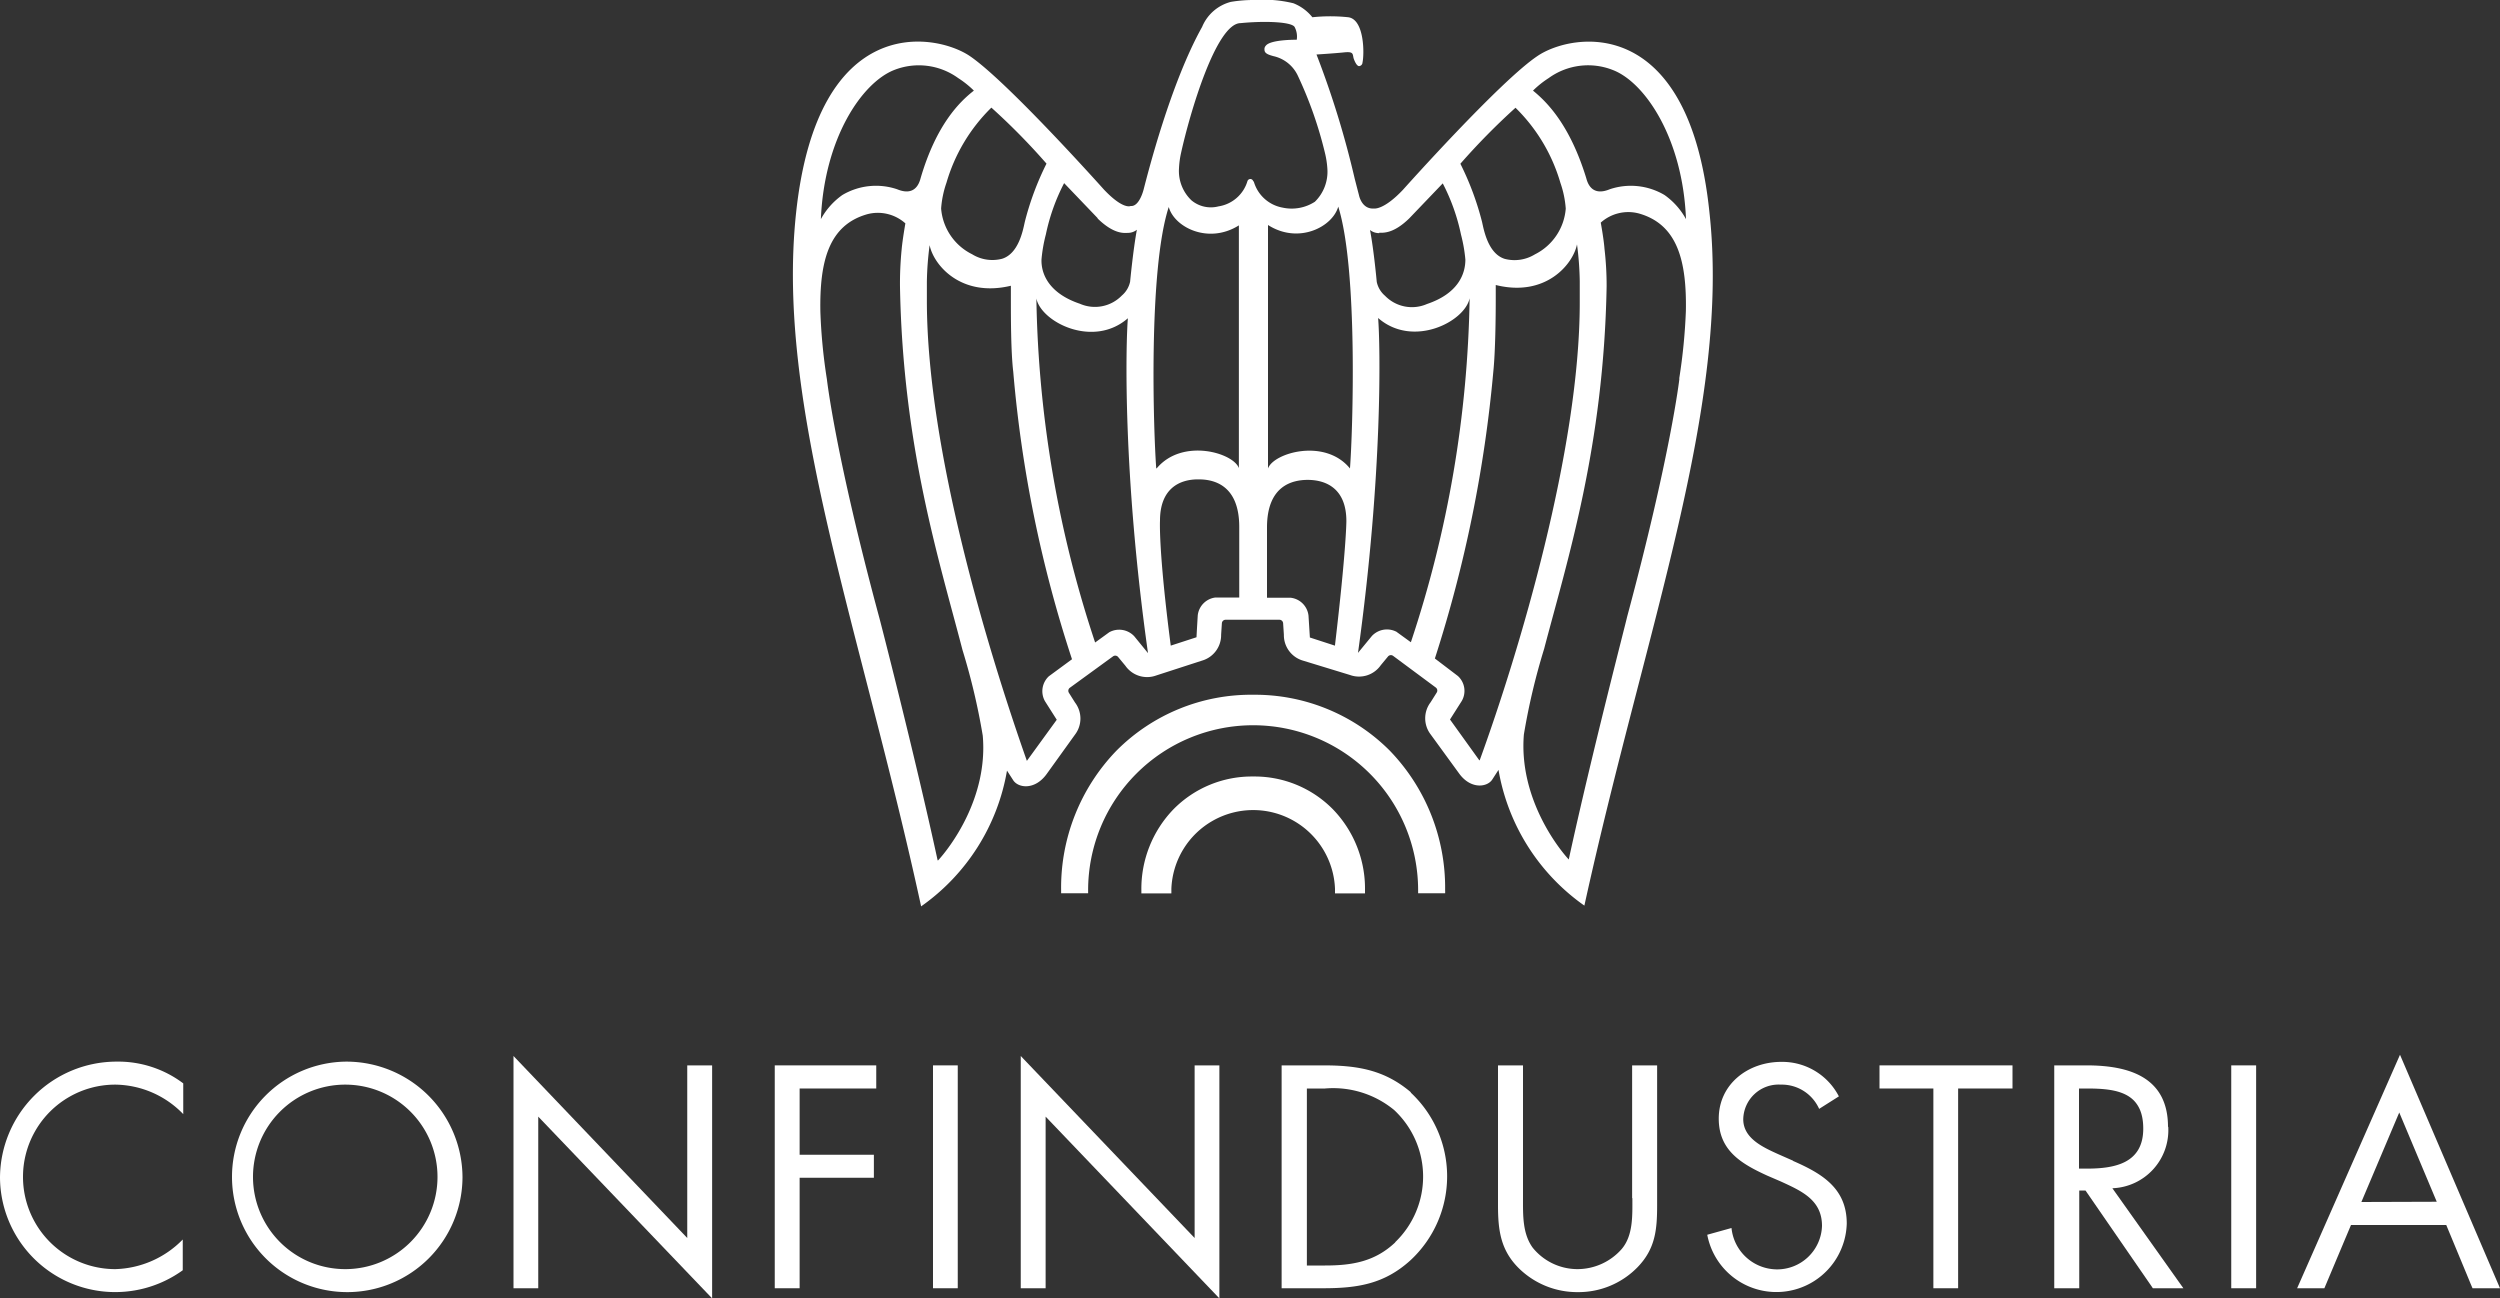 <svg xmlns="http://www.w3.org/2000/svg" viewBox="0 0 200 103.87"><rect x="0" y="0" width="200" height="103.87" fill="#333333" stroke="none"/><defs><style>.cls-1{fill:#fff;}</style></defs><g id="Livello_2" data-name="Livello 2"><g id="Livello_1-2" data-name="Livello 1"><path class="cls-1" d="M123,4.48c-3,2-10.76,10.7-10.76,10.7-1.55,1.64-2.31,1.5-2.31,1.5-1,.08-1.21-1.06-1.21-1.06-.12-.45-.23-.89-.34-1.31v0a73.33,73.33,0,0,0-3.06-9.95s1.44-.09,2.21-.17.67.13.76.48c0,0,.2.62.44.62A.3.3,0,0,0,109,5c.15-.67.16-3.45-1.14-3.62a13.54,13.54,0,0,0-2.87,0A3.66,3.66,0,0,0,103.47.26,10.14,10.14,0,0,0,100.36,0a11.06,11.06,0,0,0-1.89.15,3.42,3.42,0,0,0-2.3,2c-2.52,4.51-4.33,11.66-4.66,12.93,0,0-.33,1.47-1.06,1.4,0,0-.59.32-2.14-1.32,0,0-7.76-8.69-10.76-10.7C74.82,2.65,65.42.92,63.69,17c-1.67,15.47,5.14,33.15,10,55.51a16.73,16.73,0,0,0,6.87-10.86l.51.79c.42.61,1.72.77,2.65-.5L86,58.77a2.12,2.12,0,0,0,0-2.57l-.49-.78a.3.3,0,0,1,.08-.4l3.45-2.51a.3.3,0,0,1,.41.05l.58.7a2.12,2.12,0,0,0,2.46.78l3.67-1.19a2.12,2.12,0,0,0,1.53-2.07l.06-.92a.3.3,0,0,1,.3-.28h4.3a.3.3,0,0,1,.3.28l.06.92a2.12,2.12,0,0,0,1.53,2.07L108,54a2.12,2.12,0,0,0,2.46-.78l.58-.7a.3.3,0,0,1,.41-.05L114.86,55a.3.3,0,0,1,.08.4l-.49.78a2.12,2.12,0,0,0,0,2.57l2.28,3.13c.92,1.27,2.22,1.11,2.64.5l.51-.79a16.73,16.73,0,0,0,6.87,10.86c4.91-22.36,11.72-40,10-55.51C135.08.92,125.68,2.65,123,4.48Zm-35.19,13c1.26,1.23,2.07,1.17,2.41,1.15a1.15,1.15,0,0,0,.73-.25c-.3,1.61-.54,4.14-.54,4.15a2,2,0,0,1-.66,1.11,3,3,0,0,1-3.36.66c-2.49-.84-3.11-2.4-3.07-3.55a12,12,0,0,1,.35-2,15.9,15.9,0,0,1,1.46-4.1l2.68,2.8Zm-8.5-8.87a52.54,52.54,0,0,1,4.41,4.48,23,23,0,0,0-1.74,4.68c-.15.69-.5,2.52-1.81,2.93a3.08,3.08,0,0,1-2.4-.36,4.47,4.47,0,0,1-2.48-3.66,8,8,0,0,1,.43-2.07,13.79,13.79,0,0,1,3.59-6Zm-7.8-3a5.37,5.37,0,0,1,5.15.64,7.59,7.59,0,0,1,1.25,1c-1.13.88-3,2.7-4.26,7-.11.42-.46,1.48-1.88.89a5.28,5.28,0,0,0-4.38.46,5.73,5.73,0,0,0-1.72,1.93c.27-6.46,3.27-10.89,5.84-11.92ZM75,68.78c-1.84-8.48-4.63-19.29-4.66-19.38-3.51-13-4.18-19-4.19-19.07a44.19,44.19,0,0,1-.52-5.39c-.07-4,.65-6.92,3.74-7.8a3.3,3.3,0,0,1,3.06.73s-.23,1.3-.3,2.1A27.92,27.92,0,0,0,72,23c.24,12.78,3.13,21.8,5,29a52.68,52.68,0,0,1,1.62,6.85c.44,5-2.66,9-3.59,10ZM83.91,54.1a1.63,1.63,0,0,0-.31,2l.94,1.48-2.39,3.29c-3.17-9-7.94-24.83-8-36.6,0-.59,0-1.17,0-1.73a25.08,25.08,0,0,1,.22-2.93c.31,1.58,2.5,4.21,6.5,3.25,0,.37,0,.7,0,1.13,0,1.37,0,4.17.19,5.75a100.63,100.63,0,0,0,4.7,23L83.91,54.1Zm6.83-3.2a1.65,1.65,0,0,0-2-.32l-1.13.82a91.59,91.59,0,0,1-4.7-27.52c.39,1.89,4.55,4,7.32,1.58-.17,2.1-.42,12.39,1.61,26.79L90.74,50.9ZM92.5,37.48c-.22-2.91-.65-15.86,1-20.92.45,1.63,3.18,3,5.61,1.47V37.45c-.43-1.22-4.5-2.43-6.56,0ZM99.14,47.8l-1.9,0a1.62,1.62,0,0,0-1.42,1.43s-.08,1.3-.1,1.75l-2.06.67c-1-7.7-.86-10-.86-10,0-2.54,1.53-3.32,3.1-3.3,1.16,0,3.24.41,3.24,3.81v5.6Zm1.12-33.29a.24.24,0,0,0-.23-.19.25.25,0,0,0-.24.19,2.87,2.87,0,0,1-2.31,2,2.42,2.42,0,0,1-2.16-.48,3.24,3.24,0,0,1-1-2.57,7.11,7.11,0,0,1,.17-1.25c.69-3.12,2.8-10.36,4.76-10.36h0c1.93-.19,4.14-.11,4.33.33a1.64,1.64,0,0,1,.16,1s0,0-.11,0-2,0-2.36.47a.4.4,0,0,0-.11.34c0,.3.36.4.71.5A2.83,2.83,0,0,1,103.8,6,32.08,32.08,0,0,1,106,12.25a7.15,7.15,0,0,1,.19,1.25,3.36,3.36,0,0,1-1,2.64,3.41,3.41,0,0,1-2.58.47,2.94,2.94,0,0,1-2.31-2.1Zm6.53,37.14-2-.65-.11-1.75a1.62,1.62,0,0,0-1.42-1.43l-1.9,0V42.2c0-3.4,2.08-3.8,3.24-3.81,1.57,0,3.11.76,3.11,3.3,0,0,0,2.22-.92,10ZM108,37.48c-2-2.46-6.13-1.25-6.56,0V18c2.44,1.56,5.16.16,5.62-1.47,1.59,5.06,1.16,18,.94,20.92ZM123.89,6.25a5.38,5.38,0,0,1,5.16-.64c2.56,1,5.57,5.46,5.83,11.92a5.73,5.73,0,0,0-1.72-1.93,5.29,5.29,0,0,0-4.38-.46c-1.42.59-1.77-.47-1.88-.89-1.31-4.26-3.13-6.08-4.26-7a7.59,7.59,0,0,1,1.25-1Zm-2.65,2.37a13.79,13.79,0,0,1,3.59,6,8,8,0,0,1,.43,2.07,4.48,4.48,0,0,1-2.47,3.66,3.11,3.11,0,0,1-2.41.36c-1.31-.41-1.66-2.24-1.81-2.93a23,23,0,0,0-1.74-4.68,54.08,54.08,0,0,1,4.41-4.48Zm-10.9,10c.33,0,1.14.08,2.4-1.15l2.68-2.8a15.9,15.9,0,0,1,1.46,4.1,12,12,0,0,1,.35,2c0,1.15-.58,2.71-3.07,3.55a3,3,0,0,1-3.36-.66,2,2,0,0,1-.66-1.11s-.23-2.54-.54-4.15a1.16,1.16,0,0,0,.74.25Zm1.41,31.94a1.65,1.65,0,0,0-2,.32l-1.11,1.35c2-14.4,1.78-24.69,1.61-26.79,2.77,2.42,6.93.31,7.32-1.58a91.54,91.54,0,0,1-4.7,27.52l-1.13-.82Zm6.6,10.27L116,57.56l.94-1.48a1.61,1.61,0,0,0-.31-2l-1.84-1.4a105.57,105.57,0,0,0,4.68-23c.16-1.58.19-4.38.19-5.75,0-.43,0-.76,0-1.13,4,1,6.19-1.67,6.5-3.25a25.08,25.08,0,0,1,.22,2.93c0,.56,0,1.14,0,1.73,0,11.77-4.87,28-8,36.6Zm16-30.52s-.68,6-4.19,19.07c0,.09-2.82,10.9-4.66,19.38-.92-1-4-5-3.59-10a52.68,52.68,0,0,1,1.62-6.85c1.88-7.17,4.77-16.19,5-29a25.53,25.53,0,0,0-.17-3c-.06-.8-.3-2.1-.3-2.1a3.3,3.3,0,0,1,3.06-.73c3.09.88,3.82,3.81,3.75,7.8a45.49,45.49,0,0,1-.53,5.39Z"/><path class="cls-1" d="M100.25,55.58a15.19,15.19,0,0,0-10.93,4.47,15.77,15.77,0,0,0-4.43,11.17c0,.08,0,.16,0,.24h2.16c0-.08,0-.16,0-.24a13.2,13.2,0,1,1,26.4,0c0,.08,0,.16,0,.24h2.16a1.93,1.93,0,0,0,0-.24,15.77,15.77,0,0,0-4.43-11.17,15.23,15.23,0,0,0-10.93-4.47Z"/><path class="cls-1" d="M100.25,62.12a8.79,8.79,0,0,0-6.36,2.61,9.16,9.16,0,0,0-2.58,6.5c0,.08,0,.16,0,.24h2.4c0-.13,0-.25,0-.37a6.55,6.55,0,0,1,13.09,0c0,.12,0,.24,0,.37h2.4c0-.08,0-.16,0-.24a9.12,9.12,0,0,0-2.58-6.5,8.79,8.79,0,0,0-6.36-2.61Z"/><path class="cls-1" d="M0,94.22a9.22,9.22,0,0,0,14.62,7.4V99.16a7.83,7.83,0,0,1-5.4,2.37,7.38,7.38,0,0,1,0-14.76,7.67,7.67,0,0,1,5.44,2.36V86.67A8.64,8.64,0,0,0,9.3,84.93,9.33,9.33,0,0,0,0,94.22Z"/><path class="cls-1" d="M27.67,84.93A9.22,9.22,0,1,0,37,94.17a9.29,9.29,0,0,0-9.29-9.24Zm0,16.6A7.38,7.38,0,1,1,35,94.15a7.38,7.38,0,0,1-7.31,7.38Z"/><polygon class="cls-1" points="54.98 99.04 41.08 84.48 41.08 103.06 43.06 103.06 43.06 89.33 56.97 103.87 56.97 85.23 54.98 85.23 54.98 99.04 54.98 99.04"/><polygon class="cls-1" points="61.98 103.06 63.97 103.06 63.97 94.22 69.91 94.22 69.91 92.38 63.97 92.38 63.97 87.08 70.1 87.08 70.1 85.23 61.98 85.23 61.98 103.06 61.98 103.06"/><polygon class="cls-1" points="74.64 103.06 76.62 103.06 76.62 85.23 74.64 85.23 74.64 103.06 74.64 103.06"/><polygon class="cls-1" points="95.57 99.04 81.66 84.48 81.66 103.06 83.65 103.06 83.65 89.33 97.55 103.87 97.55 85.23 95.57 85.23 95.57 99.04 95.57 99.04"/><path class="cls-1" d="M112.88,87.39c-2.11-1.8-4.28-2.16-7-2.16h-3.35v17.83h3.31c2.79,0,4.92-.35,7-2.24a9.16,9.16,0,0,0,0-13.43Zm-1.26,12c-1.63,1.54-3.45,1.85-5.62,1.85h-1.45V87.08H106a7.67,7.67,0,0,1,5.53,1.72,7.28,7.28,0,0,1,.09,10.57Z"/><path class="cls-1" d="M130.59,95.85c0,1.4.07,3-.87,4.09a4.72,4.72,0,0,1-3.51,1.59,4.61,4.61,0,0,1-3.59-1.71c-.83-1.13-.78-2.64-.78-4V85.23h-2V96.4c0,2,.19,3.66,1.76,5.15a6.66,6.66,0,0,0,4.6,1.82,6.59,6.59,0,0,0,4.81-2c1.42-1.47,1.56-3,1.56-4.94V85.23h-2V95.85Z"/><path class="cls-1" d="M143.43,92.85l-1.18-.52c-1.21-.55-2.79-1.26-2.79-2.79a2.83,2.83,0,0,1,3-2.77,3.27,3.27,0,0,1,3.07,1.94l1.58-1a5.1,5.1,0,0,0-4.61-2.76c-2.65,0-5,1.77-5,4.54,0,2.55,1.8,3.61,3.88,4.56l1.09.47c1.65.76,3.29,1.47,3.29,3.55a3.59,3.59,0,0,1-3.67,3.48,3.68,3.68,0,0,1-3.57-3.31l-1.94.54a5.63,5.63,0,0,0,11.16-.9c0-2.83-2-4-4.28-5Z"/><polygon class="cls-1" points="150.36 87.08 154.67 87.08 154.67 103.06 156.65 103.06 156.65 87.08 161 87.08 161 85.23 150.36 85.23 150.36 87.08 150.36 87.08"/><path class="cls-1" d="M173.44,90.15c0-4-3.14-4.92-6.52-4.92h-2.58v17.83h2V95.24h.5l5.39,7.82h2.44l-5.68-8a4.65,4.65,0,0,0,4.47-4.92Zm-7.12,3.34V87.08h.6c2.38,0,4.54.28,4.54,3.21,0,2.77-2.27,3.2-4.52,3.2Z"/><polygon class="cls-1" points="178.5 103.06 180.49 103.06 180.49 85.23 178.5 85.23 178.5 103.06 178.5 103.06"/><path class="cls-1" d="M192,84.38l-8.23,18.68h2.18L188.08,98h7.62l2.1,5.06H200l-8-18.68Zm-3.09,11.78L191.94,89l3,7.14Z"/></g></g></svg>